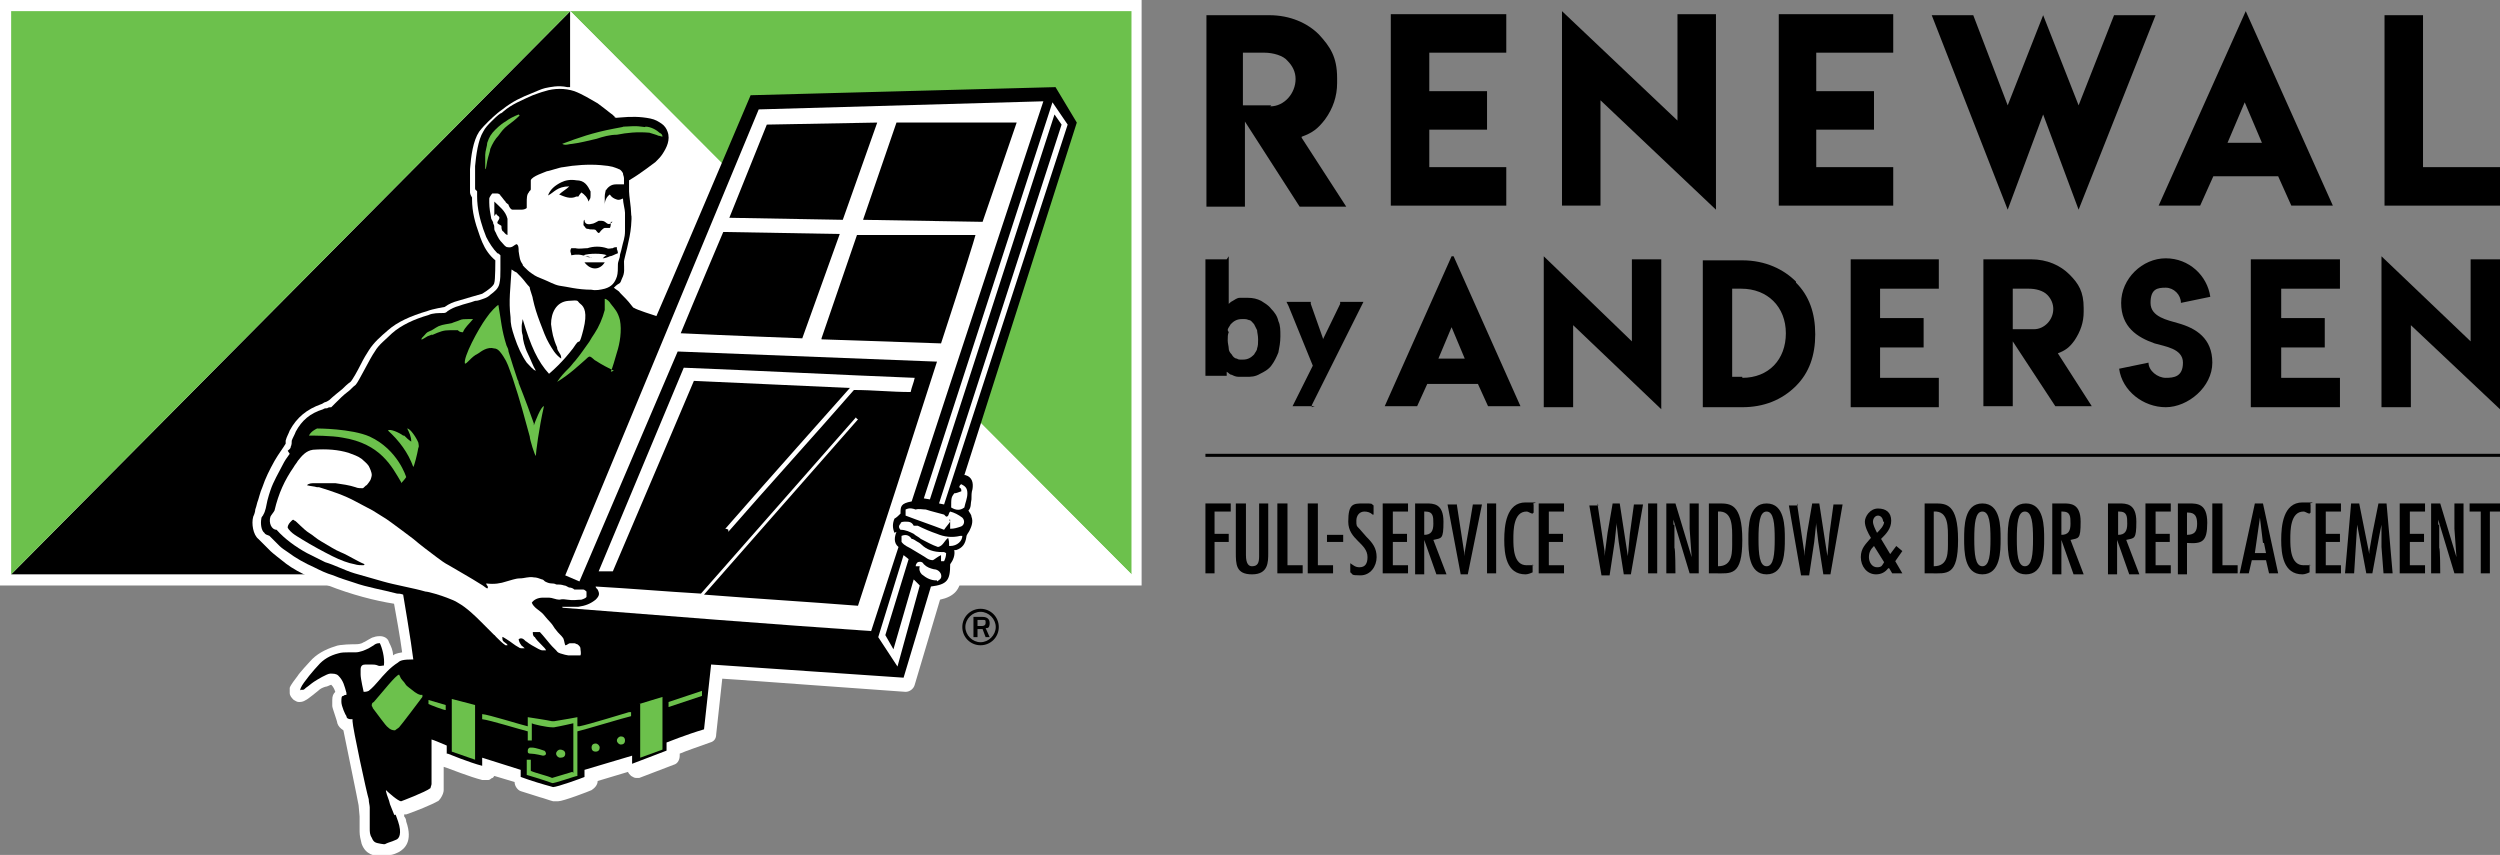 <?xml version="1.0" encoding="UTF-8"?>
<svg id="ON__x2F__Artwork" xmlns="http://www.w3.org/2000/svg" version="1.1" viewBox="0 0 246.8 84.4">
  <rect x="0" y="0" width="246.8" height="84.4" fill="#808080" stroke="none"/>
  <!-- Generator: Adobe Illustrator 29.5.1, SVG Export Plug-In . SVG Version: 2.1.0 Build 141)  -->
  <defs>
    <style>
      .st0, .st1 {
        fill: #fff;
      }

      .st1, .st2, .st3 {
        fill-rule: evenodd;
      }

      .st2, .st4 {
        fill: #6cc14c;
      }
    </style>
  </defs>
  <g id="Type_Black">
    <rect x="119" y="44.8" width="127.8" height=".3"/>
    <g>
      <g>
        <polygon points="137.3 1.4 137.3 20.3 148.7 20.3 148.7 16.5 141.1 16.5 141.1 12.8 146.8 12.8 146.8 9 141.1 9 141.1 5.2 148.7 5.2 148.7 1.4 137.3 1.4"/>
        <polygon points="154.2 1.1 154.2 20.3 158 20.3 158 9.9 169.4 20.7 169.4 1.4 165.6 1.4 165.6 11.9 154.2 1.1"/>
        <polygon points="175.6 1.4 175.6 20.3 186.9 20.3 186.9 16.5 179.3 16.5 179.3 12.8 185 12.8 185 9 179.3 9 179.3 5.2 186.9 5.2 186.9 1.4 175.6 1.4"/>
        <polygon points="190.7 1.5 198.2 20.7 201.7 11.3 205.2 20.7 212.8 1.5 208.7 1.5 205.2 10.4 201.7 1.5 198.2 10.4 194.8 1.5 190.7 1.5"/>
        <path d="M221.7,1.1l-8.6,19.2h4.1l1.3-2.9h6.4l1.3,2.9h4.1l-8.6-19.2ZM219.9,14.1l1.7-4,1.7,4h-3.5Z"/>
        <path d="M128.5,13.5c1.1-.4,1.6-.8,2.3-1.7.8-1.1,1.2-2.3,1.2-3.6v-.5c0-2.1-.7-3.1-1.8-4.3-1.1-1.1-2.8-1.9-4.9-1.9h-6.2v18.9h3.8v-8.4l5.4,8.4h4.6l-4.4-6.8ZM125.5,10.4h-1.3s-1.5,0-1.5,0v-5.2h2.1c.9,0,1.9.3,2.3.8.5.5.8,1.1.8,1.8,0,1.4-1.1,2.7-2.5,2.7Z"/>
        <path d="M235.4,1.5v18.8h11.4v-3.8h-7.6V1.5h-3.8Z"/>
      </g>
      <g>
        <path d="M129.5,40.2v-.2c0,0,4.9-9.8,4.9-9.8l.2-.4h-2.3v.2c0,0-1.7,3.5-1.7,3.5h0s0,0,0,0v.2c0,0,0,0,0,0,0,0,0-.2,0-.3h0s-1.2-3.4-1.2-3.4v-.2h-2.4l.2.4,2.4,5.9-1.8,3.6-.2.4h2.2Z"/>
        <path d="M121.2,32.6c0-.2.2-.4.3-.6.3-.3.6-.5,1.1-.5s.4,0,.7.1c.2,0,.3.2.5.4.1.2.2.4.3.6,0,.2.1.5.1.9s0,.6-.1.9c0,.2-.2.4-.3.6-.3.3-.6.5-1.1.5s-.4,0-.6-.1c-.2,0-.4-.2-.5-.4h0c-.2-.2-.3-.4-.3-.6,0-.2-.1-.5-.1-.8s0-.6.1-.8M121.1,25.6h-2.1v11.5h2.1v-.4c.2.1.3.3.5.3.2.1.4.2.7.2.2,0,.5,0,.7,0,.5,0,.9,0,1.4-.3.4-.2.8-.4,1.1-.8.3-.4.5-.8.7-1.3.1-.5.2-1,.2-1.6s0-1.1-.2-1.5c-.1-.5-.4-.9-.7-1.2-.3-.4-.7-.6-1-.8h0c-.4-.2-.8-.3-1.3-.3s-.5,0-.8,0c-.3,0-.5.2-.7.3-.2.1-.3.2-.4.3v-4.7Z"/>
      </g>
      <g>
        <path d="M177.3,27.8c-1.2-1.2-3-2.1-5.3-2.1h0s-3.9,0-3.9,0v14.5h3.9c2.1,0,3.9-.7,5.3-2.1,1.3-1.3,1.9-3,1.9-5.1s-.6-3.8-1.9-5.1ZM172,37.2h-1v-8.7h.9c2.6,0,4.4,1.8,4.4,4.4s-1.7,4.4-4.3,4.4Z"/>
        <polygon points="182.7 25.6 182.7 40.2 191.4 40.2 191.4 37.3 185.6 37.3 185.6 34.3 189.9 34.3 189.9 31.4 185.6 31.4 185.6 28.5 191.4 28.5 191.4 25.6 182.7 25.6"/>
        <path d="M213.8,37.3c-.8,0-1.7-.7-1.7-1.5l-2.9.6c.3,2.2,2.4,3.8,4.6,3.8s4.6-2,4.6-4.4-1.6-3.4-3.4-3.9c-1-.3-2.7-.6-2.7-2s.7-1.5,1.5-1.5,1.5.7,1.5,1.5l2.9-.6c-.3-2.1-2.1-3.8-4.4-3.8s-4.4,2-4.4,4.4,1.6,3.4,3.3,4c1,.3,2.8.5,2.8,1.9s-.9,1.5-1.7,1.5h0Z"/>
        <polygon points="222.2 25.6 222.2 40.2 231 40.2 231 37.3 225.2 37.3 225.2 34.3 229.5 34.3 229.5 31.4 225.2 31.4 225.2 28.5 231 28.5 231 25.6 222.2 25.6"/>
        <polygon points="235.1 25.3 235.1 40.2 238 40.2 238 32.1 246.8 40.4 246.8 25.6 243.9 25.6 243.9 33.7 235.1 25.3"/>
        <path d="M143.3,25.3l-6.6,14.8h3.2l1-2.2h5l1,2.2h3.2l-6.6-14.8ZM142,35.4l1.3-3.1,1.3,3.1h-2.7Z"/>
        <path d="M203.1,34.9c.8-.3,1.2-.6,1.7-1.3.6-.9.9-1.8.9-2.8v-.4c0-1.6-.5-2.4-1.4-3.3-.9-.9-2.2-1.5-3.8-1.5h-4.7v14.5s2.9,0,2.9,0v-6.4l4.2,6.4h3.6l-3.4-5.3ZM200.8,32.5h-1s-1.1,0-1.1,0v-4h1.6c.7,0,1.4.2,1.8.6.4.4.6.9.6,1.4,0,1.1-.9,2-1.9,2Z"/>
        <polygon points="152.4 25.3 152.4 40.2 155.3 40.2 155.3 32.1 164 40.4 164 25.6 161.1 25.6 161.1 33.7 152.4 25.3"/>
      </g>
    </g>
  </g>
  <rect id="White_Background" class="st0" width="112.7" height="57.8"/>
  <g id="Shield">
    <polygon points="56.3 56.7 56.3 1.1 1.1 56.7 56.3 56.7"/>
    <g>
      <polygon class="st4" points="1.1 1.1 1.1 56.7 56.3 1.1 1.1 1.1"/>
      <polygon class="st4" points="111.7 56.7 111.7 1.1 56.3 1.1 111.7 56.7"/>
    </g>
  </g>
  <path id="Outline_Installer" class="st0" d="M111.7,56.7L56.3,1.1v7.5c-.1,0-.3,0-.3,0-.9-.2-1.7,0-2.2.1-.4.1-.8.3-1.3.5-1,.4-1.9.8-2.9,1.6-.6.4-1.4,1.2-1.4,1.2-.3.3-.6.6-.9,1-.6.9-.8,2.4-.9,3.7,0,.4,0,.7,0,.9,0,.2,0,1.2,0,1.4,0,.2.2.5.2.5,0,0,0,.2,0,.2,0,1.2.3,2.3.7,3.4,0,0,.2.6.3.8.3.7.7,1.3,1.3,1.8,0,0,0,0,0,0,0,0,0,2-.1,2.2,0,.3-.7.8-1.2,1.1,0,0-2.1.6-2.4.7-.4.1-.9.3-1.3.6,0,0-1.2.2-1.7.4-1.7.5-3,1.1-3.9,1.9-.7.6-1.4,1.2-1.9,2-.2.3-.5.8-.8,1.4-.3.6-.8,1.5-1,1.7-.3.2-.6.5-.8.7,0,0-1,.8-1.3,1.1,0,0-.3.2-.4.2-.1,0-.3.2-.4.2-1.4.5-2.4,1.3-3.1,2.6-.1.3-.3.6-.4,1,0,.2,0,.3,0,.3h0c-.3.5-.7,1-1.1,1.7-.5.9-.9,1.7-1.2,2.6-.2.4-.4,1.3-.5,1.5-.1.4-.1.4-.2.7,0,.2-.1.5-.2.7-.2.7,0,1.8.5,2.2.2.2.5.5.6.6.2.2.6.6.6.6.2.2,1.1.9,1.1.9.6.5,1.2.9,2.2,1.4,0,0,1.3.7,2.4,1.1,2.3.9,4.6,1.5,6.5,1.8.2,1.1.6,3.3.8,4.8-.6.1-.8.2-.9.3,0-.5-.2-.9-.4-1.3-.1-.4-.5-.6-.9-.6-.4,0-.6.1-.6.1-.2,0-.9.5-1,.5-.3.2-.6.2-.9.2,0,0-1.5,0-1.9.2-1,.3-1.9.8-2.5,1.5-.1.1-1.1,1.2-1.2,1.4-.3.4-.7.9-.8,1.2,0,.3,0,.5,0,.5,0,.3.2.5.4.7.2.1.3.2.5.2.2,0,.4,0,.7-.2.1,0,1.2-.9,1.2-.9.2-.2.4-.3.7-.4.2,0,.5-.2.6-.2.2.2.3.4.4.7-.2.2-.3.4-.3.8,0,.2,0,.4,0,.6,0,.2.5,1.5.5,1.7.1.3.3.5.6.7.3,1.5,1.4,6.8,1.5,7.4,0,.2.1.9.1,1.1,0,.2,0,.3,0,.4,0,0,0,.8,0,1.1,0,.4.1.8.2,1.2.4,1.1,1.3,1.2,1.8,1.2.3,0,.5,0,1-.1.3,0,.7-.2.9-.3.5-.3,1.4-1,.7-3,0-.2-.1-.4-.2-.5,0,0,0,0,0-.2.2,0,.2,0,.2,0,.9-.3,2.6-1,3.1-1.3.1,0,.2-.2.3-.3.2-.3.3-.6.3-.8,0-.4,0-.8,0-1.3,0-.4,0-1,0-1,0,0,.3.1.3.1.3.1,2.3.9,3.5,1.2,0,0,.2,0,.2,0,.1,0,.3,0,.4,0,.2,0,.3-.2.4-.2s.1-.1.2-.2l2,.6s0,0,0,0c0,.4.3.8.6.9.6.2,1.3.4,1.9.6.4.1.9.3,1.3.4,0,0,.2,0,.3,0s.1,0,.2,0c.5,0,3.1-1,3.3-1.1.3-.2.6-.5.6-.9l3-.9c0,.1.2.3.3.4.2.1.3.2.5.2s.2,0,.3,0l3.4-1.3c.4-.1.6-.5.6-.9v-.2c.7-.3,1.9-.7,3-1.1.4-.1.6-.4.6-.8l.6-5.5c3.1.2,13.7,1,18.1,1.3,0,0,0,0,0,0,.4,0,.8-.3.9-.7l2.5-8.4c1.4-.3,2-1,2.1-2.3h0s16.9,0,16.9,0Z"/>
  <g id="Installer_Background">
    <path class="st3" d="M28.6,44.8c-.3.4-.5.7-.7,1.1-.4.8-.9,1.6-1.2,2.5-.1.3-.2.6-.3,1-.1.5-.2,1.1-.4,1.4,0,.1-.2.2-.2.4-.1.5,0,1.2.3,1.4.1.2.3.2.5.3.3.3.7.7,1,1,.2.2.5.4.8.6.8.6,1.7,1.1,2.6,1.5.6.3,1.2.6,1.9.8.7.3,1.4.5,2,.7,1.4.5,2.8.7,4.3,1.1.2,0,.3,0,.6.1,0,0,.8,4.7,1,6.4-1,0-1.3.1-1.5.3-.8.5-1.4,1.2-2,1.9s-.8.8-.9.9c-.2.1-.4.1-.5.1,0,0-.3-1.3-.3-1.7s0-.4,0-.5c0-.4.2-.5.5-.5.2,0,.3,0,.5,0,.2,0,.5,0,.7.1s.4,0,.6,0c.1-.8-.2-1.8-.4-2.2,0,0,0,0-.1,0-.2,0-.4.1-.5.2-.2.1-.3.2-.5.3-.4.2-.9.4-1.3.4-.2,0-.5,0-.7,0-.3,0-.7,0-1,.1-.8.2-1.5.6-2,1.2-.3.3-1.5,1.7-1.7,2.2s0,.1,0,.2c0,0,.1,0,.2,0,.1,0,.2-.1.3-.2.3-.2.5-.4.8-.6.3-.2,1.3-.8,1.6-.8.3,0,.6,0,.8.2.5.5.6,1,.8,1.7,0,0,0,.1,0,.2-.1,0-.2,0-.3.1-.2,0-.2.2-.2.6s.4,1.3.5,1.4c0,.2.2.3.4.3,0,0,.1,0,.2,0,0,0,0,.1,0,.2,0,.6,1.4,7.1,1.6,7.7,0,.3.1.6.1.8,0,.3,0,.6,0,1,0,.4,0,.7,0,1.1,0,.3,0,.6.2.9.2.5.4.5.9.6s.4,0,.7-.1.6-.2.8-.3c.3-.1.6-.6.2-1.8s-.2-.4-.4-.7c-.1-.3-.3-.7-.4-1-.1-.5-.3-.8-.4-1.3,0,0,0,0,0-.1.2.2,1.2,1.1,1.5,1.1,0,0,0,0,0,0,0,0,2.4-.9,2.9-1.3,0-.1.1-.3.1-.4,0-.4,0-.7,0-1.1,0-.9,0-1.2,0-2.1,0-.2,0-.5,0-1.2.1,0,1.5.6,1.5.6v.8s.1,0,.1,0c0,0,2.2.9,3.4,1.2,0,0,0,0,0,0,0,0,0,0,0,0v-.8s3.8,1.2,3.8,1.2c0,.4,0,.3,0,.7,1.1.4,2.1.7,3.2,1,.4,0,2.9-.9,3.1-1,0-.4,0-.2,0-.7,0,0,0,0,0,0l4.7-1.4v.8s3.4-1.3,3.4-1.3v-.8s2-.8,3.7-1.3l.7-6.4s19,1.3,19,1.3l2.7-9c1.6-.2,1.9-.6,1.9-2.2.3-.4.5-.9.4-1.4,0,0,.1,0,.2,0,.6-.2.9-.6,1-1.3,0-.2.2-.4.3-.6.2-.4.4-.9.2-1.4,0-.2-.2-.4-.3-.6.3-.3.2-.7.3-1.1,0-.4,0-.7.1-1,.1-.6,0-1.2-.7-1.4,0,0-.1,0-.1,0l11.1-34.8-2.1-3.5-30.1.8s-9,21.2-9.3,21.8c-.3-.1-1.9-.6-2.2-.8-.1,0-.2-.2-.3-.3-.3-.4-.7-.8-1.1-1.2-.1-.2-.4-.3-.6-.5.1-.1.3-.3.5-.4s.2-.3.3-.5c.3-.6.2-.9.2-1.7,0-.2.6-2.2.7-3.5s0-.8,0-1.3-.2-1.7-.2-2.1c0-.4,0-.6,0-1.1,1.2-.7,2.3-1.6,2.6-1.8.4-.4.5-.5.7-.8.4-.6.8-1.4.5-2.2-.1-.3-.3-.6-.6-.8-.3-.2-.6-.4-1.1-.5-1-.2-1.9-.2-3-.1s-.3,0-.4,0c-.1,0-.3-.3-.5-.4-.5-.4-.9-.7-1.3-1-.7-.4-1.5-.9-2.3-1.2-.9-.3-2-.3-2.9,0-.4.1-.9.3-1.2.4-1.1.5-2.1.9-2.9,1.6,0,0-.2.2-.3.2-.3.2-.6.5-.9.8-.3.3-.6.6-.8,1-.5.8-.7,2.3-.8,3.4,0,.5,0,.9,0,1.5,0,.3,0,.5,0,.7,0,.2.2.2.2.3,0,.1,0,.3,0,.5,0,1.2.3,2.3.6,3.2.1.3.2.5.3.8.3.6.7,1.2,1.1,1.6.1,0,.2.1.3.2,0,.1,0,.5,0,.7,0,.2,0,.5,0,.7,0,.5,0,1-.1,1.4-.1.5-.5.8-.9,1.1-.2.2-.4.3-.7.4-.3.1-.5.2-.8.2-.5.2-1.1.3-1.6.5-.4.1-.8.3-1.1.5-.1.1-.2.2-.4.2-.5,0-1.1,0-1.5.2-1.4.4-2.7,1-3.6,1.8-.6.6-1.3,1.1-1.7,1.8-.5.7-1.6,3-1.9,3.3-.3.2-.5.5-.8.7-.4.3-.8.7-1.2,1.1-.1.1-.3.3-.4.4-.1,0-.3,0-.4.1-.1,0-.3,0-.4.1-1.3.4-2.1,1.1-2.7,2.2-.1.3-.3.6-.4.9,0,.2,0,.4-.1.6,0,.2-.2.3-.3.4"/>
  </g>
  <g id="Highlights_Green">
    <g>
      <g>
        <path class="st4" d="M41.7,68.8s-2.1,2.8-2.3,3c-.1.1-.3.2-.4.3-.3,0-.5-.1-.7-.3-.2-.1-1.1-1.4-1.5-1.9,0,0,0-.1-.1-.2,0-.2,0-.3.2-.4.8-.9,2.2-2.7,2.5-2.7,0,0,0,0,.1.2.1.3.4.5.5.7.1.2.3.3.4.4.4.3.7.6,1.1.7,0,0,0,0,.2,0Z"/>
        <path class="st4" d="M56.6,76.3c0-1.8,0-3,0-4.9,0,0-1.3.3-1.9.4,0,0-.1,0-.2,0-.5,0-1.9-.3-2-.4,0,0,0,1.7,0,1.7h-.4c0,0,0-.9,0-.9-.8-.2-3.7-1.1-4.5-1.2,0-.1,0-.3,0-.5.5,0,4,1.1,4.5,1.2,0-.7,0-.9,0-.9,0,0,2,.3,2.4.4,0,0,.2,0,.2,0,.7-.1,2.3-.4,2.3-.4,0,0,0,.1,0,.9,0,0,.1,0,.2,0,1-.2,4.2-1.2,4.9-1.4,0,0,.1,0,.2,0,0,.2,0,.3,0,.4-.5.1-4.8,1.4-5.3,1.5,0,.6,0,3.8,0,4.4-.2,0-2.4.8-2.5.7-.8-.3-2.5-.8-2.5-.8,0,0,0-1.5,0-1.5.1,0,.3,0,.4,0,0,0,0,.9,0,1.1.4.2,1.7.5,2.1.7l2-.6Z"/>
        <path class="st4" d="M44.6,69s0,0,0,0c.7.2,1.6.4,2.3.6,0,0,0,.1,0,.1,0,.7,0,5.1,0,5.1,0,0,0,.1,0,.2,0,0-2.3-.8-2.3-.8,0,0,0,0,0-.1,0-1.6,0-2.8,0-5,0,0,0,0,0-.1Z"/>
        <path class="st4" d="M63.1,69.5c.7-.2,1.6-.5,2.3-.7,0,0,0,5.2,0,5.2,0,0-2.2.8-2.2.8,0-.2,0-5.2,0-5.3Z"/>
        <path class="st4" d="M44,70.1c-.2,0-1.5-.5-1.7-.6,0,0,0-.4,0-.4l1.7.5v.4Z"/>
        <path class="st4" d="M52.3,73.8c0,0,.1,0,.2,0,.4,0,1.2.3,1.2.3.1,0,.2.2.2.3,0,.1-.1.2-.3.2,0,0-.8-.2-1.2-.2-.1,0-.3,0-.3-.2,0-.2,0-.3.2-.4Z"/>
        <path class="st4" d="M69.3,68.2v.5c0,0-3.3,1.1-3.3,1.1,0,0,0-.3,0-.5l3.3-1.1Z"/>
        <path class="st4" d="M58.8,74.2c-.3,0-.4-.2-.4-.4,0-.3.2-.4.4-.4.2,0,.4.2.4.4,0,.2-.1.4-.4.4Z"/>
        <path class="st4" d="M61.7,73.1c0,.3-.2.4-.4.4-.2,0-.4-.2-.4-.4,0-.2.2-.4.4-.4.2,0,.4.1.4.4Z"/>
        <path class="st4" d="M55.8,74.4c0,.3-.2.4-.5.4-.2,0-.4-.2-.4-.4,0-.2.2-.4.4-.4.2,0,.5.1.5.4Z"/>
      </g>
      <g>
        <path class="st2" d="M51.3,11.4s0,0,0,0c-.4.4-.8.7-1.2,1s-.6.6-.9,1c-.3.3-.6.8-.8,1.3,0,.2-.2.7-.3,1.2s-.1.8-.2.8c0-.4,0-1,0-1.4,0-.4.2-.9.2-1.2.2-.6.4-.9.8-1.3s.8-.7,1-.8c.4-.3.8-.5,1.3-.7Z"/>
        <path class="st2" d="M65.4,13.5c0,0-.3-.1-.4-.1-.2-.1-.6-.2-.9-.3-1.2-.1-2.2,0-3.2.2-.7,0-1.4.2-2,.4-.9.2-1.6.4-2.4.5-.3,0-.7.2-1,0,1.6-.6,3-1.1,5.1-1.5s.6-.1.9-.2c.6,0,1.1-.1,1.8,0s.3,0,.4,0c.6,0,1.2.4,1.4.6.2.1.3.2.3.4Z"/>
        <path class="st4" d="M39.6,47.6c-.9-1.5-2-3.8-5.8-4.4-1-.2-3-.2-3.3-.2.2-.4.6-.6.8-.7,0,0,3.4,0,5.2.8,2.8,1.3,3.6,4,3.6,4,0,0-.2.3-.5.6Z"/>
        <path class="st4" d="M42.6,33.1c.9-.4,1.2-.5,1.8-.5.4,0,.5,0,.8,0,.1.1.2.2.5.2.2-.5.6-.8,1-1.3-.1,0-.4,0-.5,0-.3,0-.6,0-.8.1s-.6.2-.8.3c-.4.1-.8.1-1.3.3-.4.2-.6.4-.9.5s-.4.3-.5.4c-.2.2-.3.3-.3.4s.4-.2.6-.3c.3-.1.5-.2.5-.2Z"/>
        <path class="st4" d="M39.9,43c.2.2.4.4.7.6,0-.5-.2-.9-.4-1.3.3,0,.9.9,1.1,1.4,0,.1.1.4,0,.5-.1.6-.4,1.8-.5,1.9-.5-1.4-1.4-2.6-2.5-3.6.2-.2,1.1.2,1.5.5Z"/>
        <path class="st2" d="M60.6,36.6c-.6-.3-1.2-.6-1.8-1-.1,0-.4-.4-.6-.4-.1,0-.3.2-.4.3-.7.6-1.5,1.4-2.8,2.2.4-.6.7-.9,1.2-1.4.2-.2.4-.5.6-.7.5-.6.9-1.2,1.4-1.9.1-.2.3-.5.5-.8.4-.6.8-1.5,1-2.3,0-.2,0-.2,0-.4,0-.2,0-.5,0-.7,0,0,0,0,0,0,.2,0,.5.3.6.5.4.5.7.8.9,1.6.2,1,0,2.3-.3,3.2-.2.7-.4,1.4-.6,1.9Z"/>
        <path class="st2" d="M52.7,41.8c-.2-.6-.9-2.5-1.5-4,0,0,0-.2-.1-.3-.2-.6-.7-2.1-.9-2.8,0-.2-.1-.4-.2-.6-.5-1.6-.5-2.3-.8-4-.2.1-.8.7-1.2,1.3-.8,1.1-2.3,3.9-2.1,4.5.1,0,.2-.1.4-.3.3-.3.5-.5.9-.7.3-.2.9-.7,1.6-.5.4,0,.7.5.9.8.4.6.5,1,.9,2.1.8,2.4,1.2,4,1.7,5.8,0,.3.5,1.9.6,1.9,0-.3.3-2.7.8-4.9-.3,0-.9,1.6-1,1.9Z"/>
      </g>
    </g>
  </g>
  <g id="Window_White">
    <path class="st0" d="M88.3,52.6c-.2-.5-.2-.9,0-1.4.2-.1.4-.3.6-.5,0-.7,0-1,1.1-1.2,4.3-13.2,13-39.5,13-39.5l-28.1.8-19.1,46,1.4.6,9.7-22.7,25.6,1c-2.5,7.8-5.7,17.7-7.8,24.1-5.1-.4-10.1-.7-15.2-1.1,5.1-5.8,10.1-11.5,15.2-17.3,0,0-.2-.1-.2-.2-5.1,5.8-10.2,11.6-15.3,17.4-3.4-.2-6.9-.5-10.4-.7,0,.1.1.2.2.3.2.4.2.6-.2,1-.5.4-1,.6-1.7.7-.5,0-1,0-1.6,0,0,0,0,.1.1.1,10.1.8,20.3,1.6,30.4,2.3.9-2.8,1.8-5.5,2.7-8.3-.5-.4-.4-1-.2-1.5ZM100.4,12l-3.4,9.9-11.8-.2,3.3-9.6h11.9ZM75.7,12.3l10.9-.2-3.4,9.6-11.2-.2,3.7-9.2ZM67.2,32.9c1.4-3.4,4.2-10,4.2-10l11.5.2-3.7,10.3s-7.9-.3-12-.5ZM81.1,33.4l3.5-10.2h11.7c0,.1-1.4,4.6-3.4,10.7l-11.8-.4Z"/>
    <path class="st0" d="M71.9,52.5c4.1-4.7,8.3-9.3,12.4-14,1.9,0,3.7.2,5.6.2.1-.5.3-.9.4-1.4-7.6-.3-15.2-.7-22.8-1-2.8,6.7-5.6,13.4-8.4,20.1.5,0,1,0,1.4,0,2.7-6.3,8-18.8,8-18.8l15.4.7s-8.2,9.2-12.3,13.9c0,0,.2,0,.3.1Z"/>
    <polygon class="st0" points="103.9 10.1 91.2 49.2 91.8 49.3 104.1 11.3 104.8 12.3 92.7 49.7 93.2 49.8 105.4 12.3 103.9 10.1"/>
    <polygon class="st0" points="88.2 64.1 87.4 62.7 89.7 55.2 89.2 54.8 86.7 62.9 88.6 65.8 90.8 57.8 90.2 57.2 88.2 64.1"/>
  </g>
  <g id="Skin">
    <g>
      <path class="st0" d="M93.8,51.5c-.2.3-.4.5-.6.8-1.3-.5-2.5-.9-3.8-1.4,0-.2,0-.4,0-.6.4-.2.7-.1,1,0,.3-.1.7,0,1,0,.6.2,1.1.3,1.8.5,0,0,.1.1.2.2.3,0,.2-.3.4-.5.4.1.8.3,1.2.6.3.3.2.8-.2.9-.3.1-.6.2-1,.2v-.9s0,0-.1,0Z"/>
      <path class="st0" d="M93.7,53.9c0-.3,0-.5-.1-.8-.4.3-.5.8-1,.9-.6-.2-1.1-.5-1.7-.8-.2-.2-.5-.3-.7-.5-.4-.2-.8-.4-1.3-.4-.2-.2-.2-.4,0-.6,0-.2.3-.2.5-.2.3,0,.6,0,.8.4.1,0,.2,0,.4,0,.6.3,1.3.6,1.9.8.7.3,1.5.4,2.3.2,0,0,.1,0,.2,0,0,0,0,0,0,0,0,.5-.5,1-1.2,1Z"/>
      <path class="st0" d="M93.4,54.6q0,.4-.2.8s0,0-.1,0c0,0-.1,0-.2,0,0-.2,0-.4,0-.6-.4.2-.6.4-.8.5-.5,0-.7-.3-1.1-.5-.3-.2-.7-.4-1-.6-.3-.2-.7-.3-1-.7,0-.2,0-.4,0-.6.5-.2.8,0,1,.3.2,0,.4.2.6.3,0,0,.2.1.3.2.6.6,1.3.8,2.1.8,0,0,.1,0,.2,0Z"/>
      <path class="st0" d="M92.5,57.3c-.6,0-1-.2-1.5-.6-.2-.2-.3-.5-.2-.8-.1,0-.2,0-.4,0,0-.2.1-.3.2-.4.3-.1.5,0,.6.2.3.3.6.4,1,.5.3,0,.6.2.7.5.1.4-.1.5-.4.7Z"/>
      <path class="st0" d="M94.9,48.4c0-.2-.1-.2-.2-.3,0,0,0-.2.2-.3.4.2.6.4.6.9,0,.5-.2.9-.3,1.4-.4.3-.8.3-1.3,0,0-.9,0-1,.3-1.4.2,0,.4-.1.7-.2Z"/>
    </g>
    <path class="st1" d="M52.6,62.4c0,.2,0,.4.2.5.2.4,1.1,1.1,1.1,1.3,0,0-.3,0-.4,0s-.5-.2-1-.5-.4-.3-.6-.4c-.2-.2-.4-.4-.7-.2,0,.1.1.4.2.5.1.2.1.1.4.4-.1,0-.2,0-.3,0,0,0-.2,0-.3-.1-.4-.2-.7-.5-1.2-.8s-.4-.3-.4,0,.5.4.5.6c0,0-.1,0-.2,0-.3-.2-.6-.5-.9-.8s-.1-.2-.2-.2c-.2-.2-.8-.8-1.3-1.3s-1.4-1.4-2.3-1.9c-.3-.2-.6-.3-1.1-.5s-1.8-.6-2.1-.6c-.7-.2-1.2-.3-2.1-.5s-1.4-.3-2.1-.5c-1-.3-1.8-.5-2.8-.8-1-.3-1.9-.8-2.9-1.1-.6-.3-1.2-.6-1.8-.9-1.1-.6-2.2-1.4-3-2.3-.5,0-.8-.7-.6-1.3.1-.2.3-.4.4-.6.4-1.7,1-3,1.9-4.3.1-.2.3-.4.4-.6.4-.5.8-1,1.5-1.1,1.4-.1,2.5,0,3.5.3.5.2.9.3,1.3.6.2.2.5.4.7.7.1.2.3.6.3.9,0,.1-.1.5-.2.6,0,0-.2.3-.3.4-.1,0-.3.3-.4.3-.2,0-.5,0-.7-.1-.6-.2-1.3-.3-2-.4-.7,0-1.3,0-2,0-.3,0-.6,0-.8.2.3.1.7.1,1,.2,0,0,.2,0,.2,0,1.3.4,2.5.8,3.6,1.4.6.3,1.1.6,1.7.9.3.2.5.3.8.5.7.4,1.3.9,2,1.4.4.3.8.6,1.2.9.7.6,1.5,1.2,2.3,1.8.4.3.8.6,1.2.8,1,.6,2.1,1.2,3.2,1.9.2.1.4.3.6.4.2-.2-.1-.3-.1-.5.8.1,1.4,0,2-.2.4-.1.9-.3,1.3-.3.5,0,.9-.2,1.4-.1.3,0,.5.1.8.2.1,0,.2.1.3.2.2.1.4.2.7.2,0,0,.3,0,.4.1.3,0,.5,0,.8.1.2,0,.4.2.5.2.2,0,.4.1.5.2.2,0,.6,0,.9,0,.1,0,.3.2.3.2,0,.2,0,.4,0,.5s-.2.2-.5.3c-.4,0-.8.1-1.4,0s-.6,0-.8,0c-.3,0-.7-.2-1-.2-.2,0-.4,0-.6,0-.5,0-.9.2-1.1.5.2.5.7.7,1.1,1.1.1.1.4.5.7.8s.4.6.6.8c.2.3.5.5.7.8.1.2.1.4.2.7.2,0,.3-.2.5-.2,0,0,.3,0,.4,0,.1,0,.2.1.3.1,0,0,.3.2.3.4,0,.2.1.5,0,.7-.3,0-.7,0-1.2,0-.1,0-.5-.1-.8-.2s-.3-.2-.4-.3c-.1-.1-.3-.3-.4-.4-.2-.2-.9-1.1-1.2-1.4h-.6Z"/>
    <path class="st1" d="M59.8,18.7c0,.2-.1.4-.1.7,0,.3,0,.4,0,.8,0-.4.2-.8.5-1,.2.3.4.4.7.5s.5-.1.6-.1c0,.4.2,1.1.2,1.4,0,.6,0,1.1,0,1.8s-.2,1.1-.3,1.6-.2.7-.2.8c0,.3-.2.6-.2.9,0,.4,0,.9-.1,1.2-.2.6-.5,1-1.2,1.2-.4.1-.9.2-1.3.1-1.4,0-2.4-.3-3.2-.4-.5-.1-1-.4-1.5-.6-.5-.2-.8-.3-1.2-.6-.3-.2-.5-.4-.7-.6s-.2-.2-.2-.3c-.3-.4-.3-.7-.4-1.3,0-.3,0-.6-.2-.7-.3.1-.4.4-.9.3-.2,0-.4-.3-.5-.4-.3-.3-.4-.5-.6-.9,0-.1-.2-.3-.2-.5,0-.2,0-.4-.1-.5,0-.2-.1-.3-.2-.5-.1-.5-.2-1.1-.2-1.6,0-.1,0-.3,0-.4,0-.1.2-.4.3-.5.1,0,.4,0,.5,0,.1,0,.3.1.3.2.2.2.3.4.5.6,0,.1.2.2.3.3,0,.1.2.5.4.5,0,0,.2,0,.3,0,.2,0,.4,0,.6,0,.2,0,.5-.1.5-.2,0,0,0-.4,0-.5,0-.4,0-.8.2-1,0-.1.2-.2.2-.3,0-.3,0-.6,0-.9.1-.4,1.4-.8,1.6-.9.2,0,1.3-.4,1.6-.4,1.1-.2,2.5-.3,3.7-.2s1.3.2,1.8.4c.1,0,.3.2.4.4,0,.2.1.3.1.5,0,.1,0,.6,0,.6,0,0-.6,0-.8,0-.5,0-.8.3-1,.6ZM50.1,21.6c-.2-.8-.8-1.2-1.3-1.7h0s0,0,0,0c0,0,0,0,0,0,0,.3,0,.7,0,1.1,0,.1,0,.2,0,.3.1,0,.1-.2.2-.2,0,.2.3.2.3.4,0,.2-.2.3-.2.5,0,.1.3.2.4.3,0,.2,0,.3.1.5.2.1.2.3.5.4,0-.5,0-1.2,0-1.6Z"/>
    <path class="st1" d="M50.8,26.8s0,0,.2.1c.3.3.6.6.9,1s.4.4.4.5c0,.2.3.9.3,1.1.2.9.4,1.5.7,2.3s.6,1.6.9,2.1.6,1.1,1.2,1.5c0-.2,0-.3-.2-.6s-.2-.4-.2-.5c-.4-.9-.5-1.5-.6-2.3,0-1.1.5-2.2,1.7-2.3s.8,0,1.2.3c.4.3.7.9.3,2.5s-.4,1.1-.6,1.3-.4.6-.6.8c0,0-.9,1.2-2.2,2.3-1.1-1.2-1.8-2.7-2.6-5.4,0,.1-.1.5-.1.7,0,.4,0,.6.1.9,0,.4.2,1.2.5,1.8s.5,1.2.8,1.7c0,0,0,0,0,0-.3-.1-.5-.4-.9-.8-.5-.7-.9-1.6-1.2-2.5s-.4-1.3-.4-2c-.2-1.6,0-2.9.1-4.7Z"/>
  </g>
  <g id="Highlights_Black">
    <path class="st3" d="M58.1,19.9c-.1-.4-.4-.7-.7-.9,0,0-.2.2-.3.4,0,0,0,0-.1,0,0,0,0,0-.1,0-.6.3-1.2,0-1.7-.2.3-.3.7-.5,1-.8-1.2,0-1.5.6-2.1.9.2-.6.7-1,1.3-1.3.4-.2.9-.3,1.5-.2.8,0,1.1.5,1.4,1.1,0,.1,0,.2,0,.2,0,0,0,.1,0,.2,0,.1,0,.3-.1.4Z"/>
    <path class="st3" d="M60.3,21.9c0,.2,0,.5-.1.6,0,0-.3,0-.5,0-.1,0-.3.2-.4.3,0,0-.1.2-.2.2-.1,0-.2-.2-.3-.3-.2-.1-.5,0-.7-.1-.1,0-.2,0-.3-.1,0-.1-.2-.2-.2-.3,0-.2,0-.5.1-.5,0,.4.3.5.7.4.2,0,.5-.2.7-.3,0,0,.2,0,.3,0,.4,0,.5.4.8.3.1,0,.2-.2.3-.2Z"/>
    <path d="M59.7,25.9c-.5.8-1.4.8-2,0,.7,0,1.3,0,2,0Z"/>
    <path d="M60.9,24.4c-.1,0-.3,0-.4.1-.2,0-.4.1-.6,0-.6-.2-1.3-.2-1.9,0-.4,0-.8.1-1.2,0-.1,0-.2,0-.4,0-.2.3,0,.5,0,.7.5-.1.9-.1,1.4.1,0,0,.3,0,.5.1s0,0,.1,0c0,0-.1,0-.2,0-.2,0-.4-.1-.6-.2.5-.2,1.9-.2,2.3,0-.1,0-.3.2-.4.3,0,0,0,0,0,0,.2,0,.5-.1.7-.2.2,0,.5-.2.8-.3,0,0,0-.2-.1-.4Z"/>
    <path class="st3" d="M35.9,55.8c-.3,0-.6,0-.9-.1-.6-.1-1.4-.4-2.2-.8s-2.1-1.1-2.9-1.6-.5-.3-.8-.5-.6-.5-.7-.7c0-.3.2-.5.4-.7s.2,0,.3,0c.1,0,.9.9,1.4,1.2s.6.5,1.3.9,1.3.8,1.8,1,1,.5,1.2.6c.4.2.7.4,1.2.6Z"/>
  </g>
  <g>
    <path d="M121.5,49.7v.8h-1.6v2.2h1.4v.8h-1.4v3.1h-.9v-6.9h2.5Z"/>
    <path d="M123,49.7v5.1c0,.9.3,1.1.6,1.1.6,0,.7-.4.7-1v-5.2h.9v4.9c0,.9,0,2.1-1.6,2.1s-1.6-1-1.6-2.2v-4.8h.9Z"/>
    <path d="M127.1,49.7v6.1h1.5v.8h-2.5v-6.9h.9Z"/>
    <path d="M130.1,49.7v6.1h1.5v.8h-2.5v-6.9h.9Z"/>
    <path d="M132.6,52.8v.7h-1.6v-.7h1.6Z"/>
    <path d="M135.5,50.8c-.2-.2-.5-.3-.8-.3-.5,0-.8.4-.8.9s0,.5.3.8l.7.8c.6.6,1,1.1,1,2s-.6,1.8-1.6,1.8-.7-.1-1-.3v-.9c.3.2.5.4.9.4.6,0,.8-.4.8-1,0-1.4-1.9-1.7-1.9-3.5s.5-1.8,1.5-1.8.7,0,1,.2v.9Z"/>
    <path d="M139,49.7v.8h-1.5v2.2h1.4v.8h-1.4v2.3h1.5v.8h-2.5v-6.9h2.5Z"/>
    <path d="M139.7,49.7h1.1c.7,0,1.7,0,1.7,1.8s-.2,1.6-1,1.8l1.3,3.4h-1l-1.2-3.4h0v3.4h-.9v-6.9ZM141.5,51.7c0-.7,0-1.2-.8-1.2h-.1v2.3c.7,0,.9-.4.9-1.1Z"/>
    <path d="M143.8,49.7l.8,5.2h0v-.4s.4-2.3.4-2.3l.4-2.4h.9l-1.4,6.9h-.7l-1.3-6.9h.9Z"/>
    <path d="M147.7,56.6h-.9v-6.9h.9v6.9Z"/>
    <path d="M151.3,50.7c-.2,0-.4-.2-.6-.2-1.3,0-1.3,1.9-1.3,2.7s0,2.6,1.3,2.6.4,0,.6-.1v.8c-.2.1-.5.2-.7.2-1.9,0-2.1-2-2.1-3.4s.2-3.7,2.1-3.7.5,0,.8.2v.8Z"/>
    <path d="M154.4,49.7v.8h-1.5v2.2h1.4v.8h-1.4v2.3h1.5v.8h-2.5v-6.9h2.5Z"/>
    <path d="M157.7,49.7l.7,4.7v.5h0l.3-2.3.5-2.9h.7l.8,5.2h0l.2-2.2.4-2.9h.9l-1.2,6.9h-.7l-.5-3.2-.2-1.7v-.2h0l-.2,1.9-.5,3.3h-.8l-1.2-6.9h.9Z"/>
    <path d="M163.6,56.6h-.9v-6.9h.9v6.9Z"/>
    <path d="M165.3,51.8v2.3c.1,0,.1,2.5.1,2.5h-.9v-6.9h.9l1.6,5.3h0s-.2-2.8-.2-2.8v-2.5h.9v6.9h-.9l-1.6-5.3h0s0,.5,0,.5Z"/>
    <path d="M169.7,49.7c1.1,0,2.3,0,2.3,3.6s-1.1,3.3-2.7,3.3h-.6v-6.9h1ZM169.6,50.5v5.4c1.5,0,1.4-1.4,1.4-2.6s.1-2.9-1.4-2.8Z"/>
    <path d="M176.2,53.2c0,1.2,0,3.5-1.8,3.5s-1.8-2.3-1.8-3.5,0-3.5,1.8-3.5,1.8,2.3,1.8,3.5ZM173.6,53.2c0,1.5.1,2.7.8,2.7s.8-1.2.8-2.7-.1-2.7-.8-2.7-.8,1.2-.8,2.7Z"/>
    <path d="M177.4,49.7l.7,4.7v.5h0l.3-2.3.5-2.9h.7l.8,5.2h0l.2-2.2.4-2.9h.9l-1.2,6.9h-.7l-.5-3.2-.2-1.7v-.2h0l-.2,1.9-.5,3.3h-.8l-1.2-6.9h.9Z"/>
    <path d="M186.4,56.1c-.3.4-.7.6-1.2.6-.9,0-1.5-.8-1.5-1.7s.5-1.3,1-1.9c-.3-.5-.6-1.1-.6-1.6s.5-1.3,1.3-1.3,1.3.4,1.3,1.2-.5,1.3-1,1.8l.9,1.5.6-.8.6.5-.7,1,.7,1.2h-1l-.3-.5ZM185,53.9c-.3.3-.5.6-.5,1.1s.3,1,.8,1,.5-.2.7-.5l-1-1.6ZM185.9,51.5c0-.3-.2-.6-.5-.6s-.5.3-.5.6.2.7.4,1.1c.3-.3.7-.7.7-1.1Z"/>
    <path d="M191,49.7c1.1,0,2.3,0,2.3,3.6s-1.1,3.3-2.7,3.3h-.6v-6.9h1ZM190.9,50.5v5.4c1.5,0,1.4-1.4,1.4-2.6s.1-2.9-1.4-2.8Z"/>
    <path d="M197.5,53.2c0,1.2,0,3.5-1.8,3.5s-1.8-2.3-1.8-3.5,0-3.5,1.8-3.5,1.8,2.3,1.8,3.5ZM194.9,53.2c0,1.5.1,2.7.8,2.7s.8-1.2.8-2.7-.1-2.7-.8-2.7-.8,1.2-.8,2.7Z"/>
    <path d="M201.8,53.2c0,1.2,0,3.5-1.8,3.5s-1.8-2.3-1.8-3.5,0-3.5,1.8-3.5,1.8,2.3,1.8,3.5ZM199.1,53.2c0,1.5.1,2.7.8,2.7s.8-1.2.8-2.7-.1-2.7-.8-2.7-.8,1.2-.8,2.7Z"/>
    <path d="M202.6,49.7h1.1c.7,0,1.7,0,1.7,1.8s-.2,1.6-1,1.8l1.3,3.4h-1l-1.2-3.4h0v3.4h-.9v-6.9ZM204.4,51.7c0-.7,0-1.2-.8-1.2h-.1v2.3c.7,0,.9-.4.9-1.1Z"/>
    <path d="M208.1,49.7h1.1c.7,0,1.7,0,1.7,1.8s-.2,1.6-1,1.8l1.3,3.4h-1l-1.2-3.4h0v3.4h-.9v-6.9ZM210,51.7c0-.7,0-1.2-.8-1.2h-.1v2.3c.7,0,.9-.4.9-1.1Z"/>
    <path d="M214.3,49.7v.8h-1.5v2.2h1.4v.8h-1.4v2.3h1.5v.8h-2.5v-6.9h2.5Z"/>
    <path d="M215,56.6v-6.9h1.1c.8,0,1.8,0,1.8,1.9s-.5,2.1-2,2v3.1h-.9ZM215.9,50.5v2.3c.8,0,1-.4,1-1.1s-.2-1.1-.9-1.1h-.1Z"/>
    <path d="M219.4,49.7v6.1h1.5v.8h-2.5v-6.9h.9Z"/>
    <path d="M223.4,49.7l1.5,6.9h-.9l-.3-1.3h-1.4l-.3,1.3h-.9l1.5-6.9h.7ZM223.4,53.6l-.3-2.5h0l-.5,3.5h1.1l-.2-1Z"/>
    <path d="M228,50.7c-.2,0-.4-.2-.6-.2-1.3,0-1.3,1.9-1.3,2.7s0,2.6,1.3,2.6.4,0,.6-.1v.8c-.2.1-.5.2-.7.2-1.9,0-2.1-2-2.1-3.4s.2-3.7,2.1-3.7.5,0,.8.2v.8Z"/>
    <path d="M231.1,49.7v.8h-1.5v2.2h1.4v.8h-1.4v2.3h1.5v.8h-2.5v-6.9h2.5Z"/>
    <path d="M232.9,49.7l1,5h0v-.3s.3-1.7.3-1.7l.6-3h.8l.6,6.9h-.9l-.2-2.6v-1.3c0,0,0-.9,0-.9h0l-.2,1-.7,3.8h-.6l-.9-4.8h0l-.3,4.8h-.9l.6-6.9h.8Z"/>
    <path d="M239.4,49.7v.8h-1.5v2.2h1.4v.8h-1.4v2.3h1.5v.8h-2.5v-6.9h2.5Z"/>
    <path d="M240.8,51.8v2.3c.1,0,.1,2.5.1,2.5h-.9v-6.9h.9l1.6,5.3h0s-.2-2.8-.2-2.8v-2.5h.9v6.9h-.9l-1.6-5.3h0s0,.5,0,.5Z"/>
    <path d="M246.8,49.7v.8h-1v6.1h-.9v-6.1h-1.1v-.8h3Z"/>
  </g>
  <path d="M96.8,60.1c1,0,1.8.8,1.8,1.8s-.8,1.8-1.8,1.8-1.8-.8-1.8-1.8.8-1.8,1.8-1.8ZM96.8,63.4c.8,0,1.5-.7,1.5-1.5s-.7-1.5-1.5-1.5-1.5.7-1.5,1.5.7,1.5,1.5,1.5ZM96.5,62.9h-.4v-2h.9c.1,0,.7,0,.7.6s-.3.5-.4.5l.4.9h-.4l-.3-.8h-.5v.8ZM96.5,61.8h.4c.1,0,.4,0,.4-.3s0-.3-.3-.3h-.5v.5Z"/>
</svg>